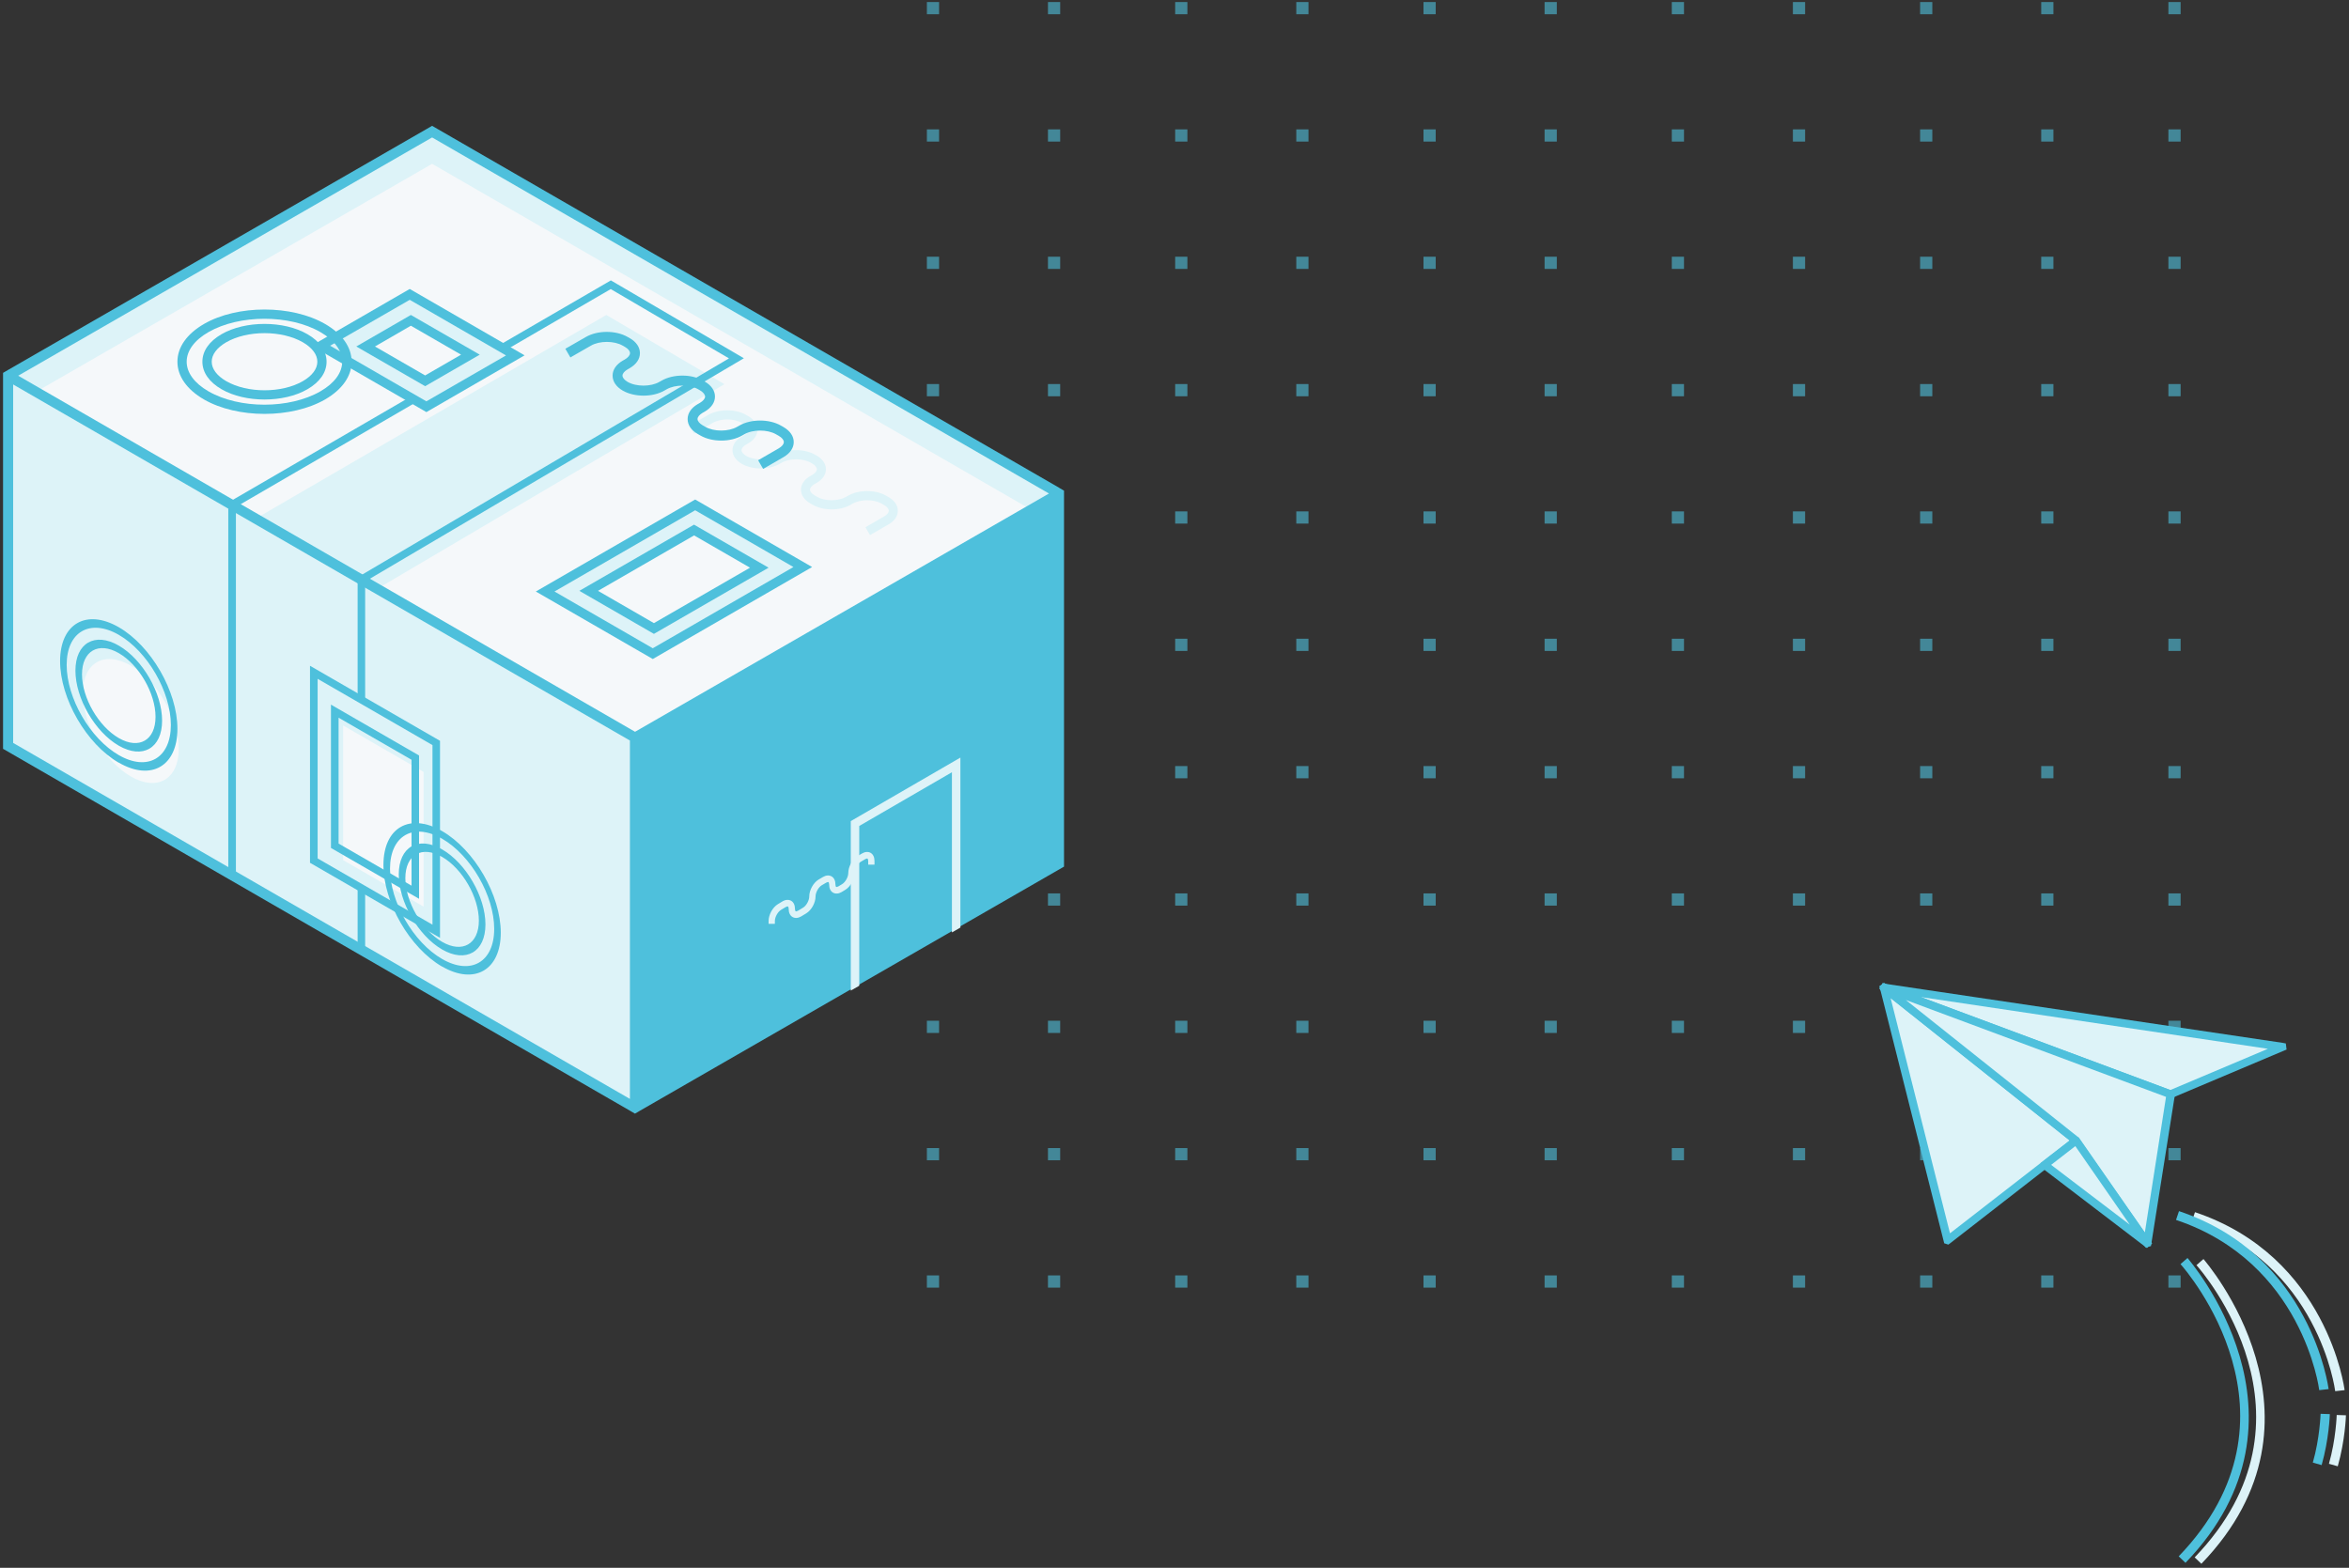 <svg width="385" height="257" viewBox="0 0 385 257" fill="none" xmlns="http://www.w3.org/2000/svg">
<rect x="0" y="0" width="385" height="257" fill="#333333" stroke="none"/>
<g opacity="0.6">
<rect x="151.915" y="0.334" width="2" height="2" fill="#4EC0DC"/>
<rect x="151.915" y="21.207" width="2" height="2" fill="#4EC0DC"/>
<rect x="151.915" y="42.081" width="2" height="2" fill="#4EC0DC"/>
<rect x="151.915" y="62.954" width="2" height="2" fill="#4EC0DC"/>
<rect x="151.915" y="83.827" width="2" height="2" fill="#4EC0DC"/>
<rect x="151.915" y="104.7" width="2" height="2" fill="#4EC0DC"/>
<rect x="151.915" y="125.573" width="2" height="2" fill="#4EC0DC"/>
<rect x="151.915" y="146.446" width="2" height="2" fill="#4EC0DC"/>
<rect x="151.915" y="167.32" width="2" height="2" fill="#4EC0DC"/>
<rect x="151.915" y="188.193" width="2" height="2" fill="#4EC0DC"/>
<rect x="151.915" y="209.066" width="2" height="2" fill="#4EC0DC"/>
<rect x="171.763" y="0.334" width="2" height="2" fill="#4EC0DC"/>
<rect x="171.763" y="21.207" width="2" height="2" fill="#4EC0DC"/>
<rect x="171.763" y="42.081" width="2" height="2" fill="#4EC0DC"/>
<rect x="171.763" y="62.954" width="2" height="2" fill="#4EC0DC"/>
<rect x="171.763" y="83.827" width="2" height="2" fill="#4EC0DC"/>
<rect x="171.763" y="104.7" width="2" height="2" fill="#4EC0DC"/>
<rect x="171.763" y="125.573" width="2" height="2" fill="#4EC0DC"/>
<rect x="171.763" y="146.446" width="2" height="2" fill="#4EC0DC"/>
<rect x="171.763" y="167.32" width="2" height="2" fill="#4EC0DC"/>
<rect x="171.763" y="188.193" width="2" height="2" fill="#4EC0DC"/>
<rect x="171.763" y="209.066" width="2" height="2" fill="#4EC0DC"/>
<rect x="192.612" y="0.334" width="2" height="2" fill="#4EC0DC"/>
<rect x="192.612" y="21.207" width="2" height="2" fill="#4EC0DC"/>
<rect x="192.612" y="42.081" width="2" height="2" fill="#4EC0DC"/>
<rect x="192.612" y="62.954" width="2" height="2" fill="#4EC0DC"/>
<rect x="192.612" y="83.827" width="2" height="2" fill="#4EC0DC"/>
<rect x="192.612" y="104.7" width="2" height="2" fill="#4EC0DC"/>
<rect x="192.612" y="125.573" width="2" height="2" fill="#4EC0DC"/>
<rect x="192.612" y="146.446" width="2" height="2" fill="#4EC0DC"/>
<rect x="192.612" y="167.32" width="2" height="2" fill="#4EC0DC"/>
<rect x="192.612" y="188.193" width="2" height="2" fill="#4EC0DC"/>
<rect x="192.612" y="209.066" width="2" height="2" fill="#4EC0DC"/>
<rect x="212.461" y="0.334" width="2" height="2" fill="#4EC0DC"/>
<rect x="212.461" y="21.207" width="2" height="2" fill="#4EC0DC"/>
<rect x="212.461" y="42.081" width="2" height="2" fill="#4EC0DC"/>
<rect x="212.461" y="62.954" width="2" height="2" fill="#4EC0DC"/>
<rect x="212.461" y="83.827" width="2" height="2" fill="#4EC0DC"/>
<rect x="212.461" y="104.7" width="2" height="2" fill="#4EC0DC"/>
<rect x="212.461" y="125.573" width="2" height="2" fill="#4EC0DC"/>
<rect x="212.461" y="146.446" width="2" height="2" fill="#4EC0DC"/>
<rect x="212.461" y="167.32" width="2" height="2" fill="#4EC0DC"/>
<rect x="212.461" y="188.193" width="2" height="2" fill="#4EC0DC"/>
<rect x="212.461" y="209.066" width="2" height="2" fill="#4EC0DC"/>
<rect x="233.31" y="0.334" width="2" height="2" fill="#4EC0DC"/>
<rect x="233.31" y="21.207" width="2" height="2" fill="#4EC0DC"/>
<rect x="233.31" y="42.081" width="2" height="2" fill="#4EC0DC"/>
<rect x="233.31" y="62.954" width="2" height="2" fill="#4EC0DC"/>
<rect x="233.31" y="83.827" width="2" height="2" fill="#4EC0DC"/>
<rect x="233.31" y="104.7" width="2" height="2" fill="#4EC0DC"/>
<rect x="233.31" y="125.573" width="2" height="2" fill="#4EC0DC"/>
<rect x="233.31" y="146.446" width="2" height="2" fill="#4EC0DC"/>
<rect x="233.31" y="167.32" width="2" height="2" fill="#4EC0DC"/>
<rect x="233.31" y="188.193" width="2" height="2" fill="#4EC0DC"/>
<rect x="233.31" y="209.066" width="2" height="2" fill="#4EC0DC"/>
<rect x="253.159" y="0.334" width="2" height="2" fill="#4EC0DC"/>
<rect x="253.159" y="21.207" width="2" height="2" fill="#4EC0DC"/>
<rect x="253.159" y="42.081" width="2" height="2" fill="#4EC0DC"/>
<rect x="253.159" y="62.954" width="2" height="2" fill="#4EC0DC"/>
<rect x="253.159" y="83.827" width="2" height="2" fill="#4EC0DC"/>
<rect x="253.159" y="104.7" width="2" height="2" fill="#4EC0DC"/>
<rect x="253.159" y="125.573" width="2" height="2" fill="#4EC0DC"/>
<rect x="253.159" y="146.446" width="2" height="2" fill="#4EC0DC"/>
<rect x="253.159" y="167.32" width="2" height="2" fill="#4EC0DC"/>
<rect x="253.159" y="188.193" width="2" height="2" fill="#4EC0DC"/>
<rect x="253.159" y="209.066" width="2" height="2" fill="#4EC0DC"/>
<rect x="274.007" y="0.334" width="2" height="2" fill="#4EC0DC"/>
<rect x="274.007" y="21.207" width="2" height="2" fill="#4EC0DC"/>
<rect x="274.007" y="42.081" width="2" height="2" fill="#4EC0DC"/>
<rect x="274.007" y="62.954" width="2" height="2" fill="#4EC0DC"/>
<rect x="274.007" y="83.827" width="2" height="2" fill="#4EC0DC"/>
<rect x="274.007" y="104.7" width="2" height="2" fill="#4EC0DC"/>
<rect x="274.007" y="125.573" width="2" height="2" fill="#4EC0DC"/>
<rect x="274.007" y="146.446" width="2" height="2" fill="#4EC0DC"/>
<rect x="274.007" y="167.32" width="2" height="2" fill="#4EC0DC"/>
<rect x="274.007" y="188.193" width="2" height="2" fill="#4EC0DC"/>
<rect x="274.007" y="209.066" width="2" height="2" fill="#4EC0DC"/>
<rect x="293.856" y="0.334" width="2" height="2" fill="#4EC0DC"/>
<rect x="293.856" y="21.207" width="2" height="2" fill="#4EC0DC"/>
<rect x="293.856" y="42.081" width="2" height="2" fill="#4EC0DC"/>
<rect x="293.856" y="62.954" width="2" height="2" fill="#4EC0DC"/>
<rect x="293.856" y="83.827" width="2" height="2" fill="#4EC0DC"/>
<rect x="293.856" y="104.7" width="2" height="2" fill="#4EC0DC"/>
<rect x="293.856" y="125.573" width="2" height="2" fill="#4EC0DC"/>
<rect x="293.856" y="146.446" width="2" height="2" fill="#4EC0DC"/>
<rect x="293.856" y="167.32" width="2" height="2" fill="#4EC0DC"/>
<rect x="293.856" y="188.193" width="2" height="2" fill="#4EC0DC"/>
<rect x="293.856" y="209.066" width="2" height="2" fill="#4EC0DC"/>
<rect x="314.705" y="0.334" width="2" height="2" fill="#4EC0DC"/>
<rect x="314.705" y="21.207" width="2" height="2" fill="#4EC0DC"/>
<rect x="314.705" y="42.081" width="2" height="2" fill="#4EC0DC"/>
<rect x="314.705" y="62.954" width="2" height="2" fill="#4EC0DC"/>
<rect x="314.705" y="83.827" width="2" height="2" fill="#4EC0DC"/>
<rect x="314.705" y="104.7" width="2" height="2" fill="#4EC0DC"/>
<rect x="314.705" y="125.573" width="2" height="2" fill="#4EC0DC"/>
<rect x="314.705" y="146.446" width="2" height="2" fill="#4EC0DC"/>
<rect x="314.705" y="167.32" width="2" height="2" fill="#4EC0DC"/>
<rect x="314.705" y="188.193" width="2" height="2" fill="#4EC0DC"/>
<rect x="314.705" y="209.066" width="2" height="2" fill="#4EC0DC"/>
<rect x="334.554" y="0.334" width="2" height="2" fill="#4EC0DC"/>
<rect x="334.554" y="21.207" width="2" height="2" fill="#4EC0DC"/>
<rect x="334.554" y="42.081" width="2" height="2" fill="#4EC0DC"/>
<rect x="334.554" y="62.954" width="2" height="2" fill="#4EC0DC"/>
<rect x="334.554" y="83.827" width="2" height="2" fill="#4EC0DC"/>
<rect x="334.554" y="104.7" width="2" height="2" fill="#4EC0DC"/>
<rect x="334.554" y="125.573" width="2" height="2" fill="#4EC0DC"/>
<rect x="334.554" y="146.446" width="2" height="2" fill="#4EC0DC"/>
<rect x="334.554" y="167.32" width="2" height="2" fill="#4EC0DC"/>
<rect x="334.554" y="188.193" width="2" height="2" fill="#4EC0DC"/>
<rect x="334.554" y="209.066" width="2" height="2" fill="#4EC0DC"/>
<rect x="355.402" y="0.334" width="2" height="2" fill="#4EC0DC"/>
<rect x="355.402" y="21.207" width="2" height="2" fill="#4EC0DC"/>
<rect x="355.402" y="42.081" width="2" height="2" fill="#4EC0DC"/>
<rect x="355.402" y="62.954" width="2" height="2" fill="#4EC0DC"/>
<rect x="355.402" y="83.827" width="2" height="2" fill="#4EC0DC"/>
<rect x="355.402" y="104.7" width="2" height="2" fill="#4EC0DC"/>
<rect x="355.402" y="125.573" width="2" height="2" fill="#4EC0DC"/>
<rect x="355.402" y="146.446" width="2" height="2" fill="#4EC0DC"/>
<rect x="355.402" y="167.32" width="2" height="2" fill="#4EC0DC"/>
<rect x="355.402" y="188.193" width="2" height="2" fill="#4EC0DC"/>
<rect x="355.402" y="209.066" width="2" height="2" fill="#4EC0DC"/>
</g>
<g clip-path="url(#clip0_120_10586)">
<path d="M173.581 80.912L104.071 120.92L1.327 61.587L70.822 21.579L173.581 80.912Z" fill="#DDF3F8"/>
<path d="M173.581 86.188L104.071 126.196L1.327 66.863L70.822 26.855L173.581 86.188Z" fill="#F5F8FA"/>
<path d="M1.327 61.587V122.262L104.071 181.579V120.92L1.327 61.587Z" fill="#DDF3F8"/>
<path d="M38.541 86.968L58.49 98.488L118.728 62.976L99.372 51.628L38.541 86.968Z" fill="#DDF3F8"/>
<path d="M173.581 79.944L70.822 20.627L1.327 60.635L0.5 61.119V122.746L103.243 182.063L104.071 182.547L104.898 182.063L174.393 142.055V80.428L173.565 79.944H173.581ZM103.259 180.143L2.155 121.778V63.023L103.243 121.388V180.143H103.259ZM2.982 61.587L70.822 22.531L171.926 80.896L144.063 96.943L104.086 119.952L2.982 61.587Z" fill="#4EC0DC"/>
<path d="M121.928 58.73L100.121 45.962L38.041 82.004L37.417 81.645V82.364L36.792 82.722L37.417 83.082V143.819L59.848 156.775V95.32L121.912 58.73H121.928ZM100.121 47.398L119.477 58.746L59.239 94.258L39.29 82.738L100.106 47.382L100.121 47.398ZM38.666 143.085V83.8L58.615 95.32V154.621L38.666 143.101V143.085Z" fill="#4EC0DC"/>
<path d="M67.154 48.272L52.574 56.685L69.885 66.676L84.465 58.262L67.154 48.272ZM69.683 62.43L59.926 56.795L67.341 52.518L77.097 58.153L69.683 62.43Z" fill="#DDF3F8"/>
<path d="M69.682 63.304L58.397 56.795L67.341 51.628L78.627 58.137L69.682 63.304ZM61.456 56.795L69.682 61.54L75.567 58.137L67.341 53.392L61.456 56.795Z" fill="#4EC0DC"/>
<path d="M69.885 67.55L51.06 56.67L67.154 47.367L85.979 58.246L69.885 67.55ZM54.104 56.67L69.885 65.786L82.935 58.262L67.154 49.146L54.104 56.67Z" fill="#4EC0DC"/>
<path d="M142.596 87.718L141.846 86.422L144.906 84.658C145.39 84.377 145.671 84.034 145.671 83.722C145.671 83.409 145.39 83.066 144.906 82.785L144.5 82.551C143.22 81.817 141.05 81.817 139.755 82.551L139.427 82.738C137.679 83.753 134.947 83.753 133.199 82.738L132.793 82.504C131.825 81.942 131.279 81.146 131.279 80.272C131.279 79.398 131.809 78.602 132.793 78.04L133.121 77.852C133.604 77.571 133.885 77.228 133.885 76.916C133.885 76.603 133.604 76.26 133.121 75.979L132.871 75.839C131.591 75.105 129.421 75.105 128.125 75.839L127.798 76.026C126.049 77.041 123.318 77.041 121.569 76.026C120.601 75.464 120.055 74.668 120.055 73.794C120.055 72.92 120.586 72.124 121.569 71.562L121.897 71.374C122.381 71.093 122.662 70.75 122.662 70.438C122.662 70.126 122.381 69.782 121.897 69.501L121.569 69.314C120.289 68.564 118.12 68.564 116.824 69.314L113.764 71.078L113.015 69.782L116.075 68.018C117.823 67.004 120.555 67.004 122.303 68.018L122.631 68.206C123.599 68.767 124.145 69.564 124.145 70.438C124.145 71.312 123.614 72.108 122.631 72.67L122.303 72.857C121.819 73.138 121.538 73.482 121.538 73.794C121.538 74.106 121.819 74.449 122.303 74.73C123.583 75.48 125.753 75.48 127.048 74.73L127.376 74.543C129.124 73.528 131.856 73.528 133.604 74.543L133.854 74.683C134.822 75.246 135.368 76.042 135.368 76.916C135.368 77.79 134.838 78.586 133.854 79.148L133.526 79.335C133.042 79.616 132.761 79.96 132.761 80.272C132.761 80.584 133.042 80.927 133.526 81.208L133.932 81.443C135.212 82.192 137.382 82.176 138.678 81.443L139.005 81.255C140.754 80.241 143.485 80.241 145.234 81.255L145.64 81.489C146.607 82.051 147.154 82.847 147.154 83.722C147.154 84.596 146.623 85.392 145.64 85.954L142.58 87.718H142.596Z" fill="#DDF3F8"/>
<path d="M106.99 107.152L89.351 96.959L113.936 82.769L131.575 92.947L106.99 107.152Z" fill="#DDF3F8"/>
<path d="M106.99 108.026L87.821 96.959L113.936 81.88L133.105 92.947L106.99 108.026ZM90.88 96.959L106.99 106.262L130.045 92.947L113.936 83.644L90.88 96.959Z" fill="#4EC0DC"/>
<path d="M107.177 103.031L96.484 96.865L113.764 86.89L124.441 93.056L107.177 103.031Z" fill="#F5F8FA"/>
<path d="M107.177 103.905L94.955 96.849L113.749 86.001L125.971 93.056L107.177 103.905ZM98.014 96.849L107.177 102.141L122.927 93.056L113.764 87.764L98.014 96.849Z" fill="#4EC0DC"/>
<path d="M43.349 67.846C39.759 67.846 36.153 67.05 33.421 65.474C30.627 63.85 29.081 61.665 29.081 59.292C29.081 56.92 30.627 54.734 33.421 53.111C38.9 49.942 47.813 49.942 53.292 53.111C56.086 54.719 57.632 56.92 57.632 59.292C57.632 61.665 56.086 63.85 53.292 65.474C50.561 67.05 46.955 67.846 43.364 67.846H43.349ZM43.349 52.252C40.024 52.252 36.699 52.986 34.17 54.438C31.86 55.764 30.596 57.497 30.596 59.292C30.596 61.087 31.86 62.82 34.17 64.147C39.228 67.066 47.454 67.066 52.512 64.147C54.822 62.82 56.086 61.087 56.086 59.292C56.086 57.497 54.822 55.764 52.512 54.438C49.983 52.97 46.658 52.252 43.333 52.252H43.349Z" fill="#4EC0DC"/>
<path d="M43.349 65.489C40.805 65.489 38.245 64.927 36.309 63.803C34.28 62.633 33.171 61.041 33.171 59.292C33.171 57.544 34.28 55.952 36.309 54.781C40.196 52.533 46.518 52.533 50.389 54.781C52.418 55.952 53.526 57.544 53.526 59.292C53.526 61.041 52.418 62.633 50.389 63.803C48.453 64.927 45.893 65.489 43.349 65.489ZM43.349 54.609C41.07 54.609 38.806 55.109 37.074 56.108C35.544 56.998 34.701 58.122 34.701 59.292C34.701 60.463 35.544 61.587 37.074 62.477C40.539 64.475 46.174 64.475 49.64 62.477C51.169 61.587 52.012 60.463 52.012 59.292C52.012 58.122 51.169 56.998 49.64 56.108C47.907 55.109 45.628 54.609 43.365 54.609H43.349Z" fill="#4EC0DC"/>
<path d="M125.082 76.869L124.254 75.448L127.626 73.497C128.157 73.185 128.469 72.81 128.469 72.467C128.469 72.124 128.172 71.749 127.626 71.437L127.189 71.187C125.784 70.375 123.396 70.375 121.991 71.187L121.632 71.39C119.712 72.498 116.715 72.498 114.795 71.39L114.358 71.14C113.281 70.516 112.703 69.657 112.703 68.689C112.703 67.722 113.296 66.863 114.358 66.239L114.717 66.036C115.247 65.724 115.56 65.349 115.56 65.005C115.56 64.662 115.247 64.287 114.717 63.975L114.451 63.819C113.047 63.008 110.658 63.008 109.253 63.819L108.894 64.022C106.974 65.13 103.977 65.13 102.057 64.022C100.996 63.398 100.403 62.539 100.403 61.571C100.403 60.604 100.996 59.745 102.057 59.121L102.416 58.918C102.947 58.605 103.259 58.231 103.259 57.888C103.259 57.544 102.963 57.169 102.416 56.857L102.057 56.654C100.652 55.843 98.264 55.843 96.859 56.654L93.487 58.59L92.66 57.169L96.032 55.234C97.952 54.126 100.949 54.126 102.869 55.234L103.228 55.437C104.289 56.045 104.883 56.92 104.883 57.888C104.883 58.855 104.289 59.714 103.228 60.338L102.869 60.541C102.338 60.853 102.026 61.228 102.026 61.571C102.026 61.915 102.338 62.289 102.869 62.602C104.274 63.413 106.662 63.413 108.067 62.602L108.426 62.399C110.346 61.29 113.343 61.29 115.263 62.399L115.528 62.555C116.59 63.179 117.183 64.038 117.183 65.005C117.183 65.973 116.59 66.832 115.528 67.456L115.169 67.659C114.639 67.971 114.326 68.346 114.326 68.689C114.326 69.033 114.639 69.407 115.169 69.72L115.606 69.969C117.011 70.781 119.4 70.781 120.805 69.969L121.164 69.766C123.084 68.658 126.081 68.658 128.001 69.766L128.438 70.016C129.499 70.641 130.092 71.499 130.092 72.467C130.092 73.435 129.499 74.293 128.438 74.918L125.066 76.869H125.082Z" fill="#4EC0DC"/>
<path d="M71.493 152.654L51.435 141.072V110.196L71.493 121.778V152.654Z" fill="#DDF3F8"/>
<path d="M72.117 153.731L50.81 141.431V109.134L72.117 121.435V153.731ZM52.059 140.713L70.884 151.577V122.137L52.059 111.273V140.713Z" fill="#4EC0DC"/>
<path d="M69.432 148.611L56.242 140.994V118.922L69.432 126.539V148.611Z" fill="#F5F8FA"/>
<path d="M68.683 147.331L54.244 138.996V115.503L68.683 123.839V147.331ZM55.493 138.278L67.45 145.177V124.541L55.493 117.642V138.278Z" fill="#4EC0DC"/>
<path d="M29.3 122.73C29.3 127.741 25.772 129.786 21.433 127.273C17.093 124.76 13.565 118.656 13.565 113.645C13.565 108.635 17.093 106.59 21.433 109.103C25.772 111.616 29.3 117.704 29.3 122.73Z" fill="#F5F8FA"/>
<path d="M19.466 125.025C14.158 121.965 9.85 114.504 9.85 108.369C9.85 102.235 14.158 99.753 19.466 102.812C24.773 105.872 29.081 113.349 29.081 119.468C29.081 125.587 24.773 128.084 19.466 125.009V125.025ZM19.466 104.061C14.752 101.345 10.927 103.562 10.927 108.994C10.927 114.426 14.752 121.06 19.466 123.776C24.18 126.492 28.004 124.291 28.004 118.844C28.004 113.396 24.18 106.777 19.466 104.061Z" fill="#4EC0DC"/>
<path d="M19.466 122.231C15.548 119.967 12.363 114.442 12.363 109.93C12.363 105.419 15.548 103.562 19.466 105.825C23.384 108.088 26.568 113.614 26.568 118.125C26.568 122.637 23.384 124.494 19.466 122.231ZM19.466 107.058C16.141 105.138 13.44 106.699 13.44 110.539C13.44 114.379 16.141 119.062 19.466 120.982C22.791 122.902 25.491 121.341 25.491 117.501C25.491 113.661 22.791 108.978 19.466 107.058Z" fill="#4EC0DC"/>
<path d="M72.461 158.446C67.153 155.386 62.845 147.925 62.845 141.79C62.845 135.655 67.153 133.173 72.461 136.233C77.768 139.292 82.076 146.769 82.076 152.888C82.076 159.007 77.768 161.505 72.461 158.43V158.446ZM72.461 137.482C67.747 134.766 63.922 136.982 63.922 142.414C63.922 147.846 67.747 154.481 72.461 157.197C77.175 159.913 80.999 157.712 80.999 152.264C80.999 146.816 77.175 140.198 72.461 137.482Z" fill="#4EC0DC"/>
<path d="M72.461 155.636C68.543 153.372 65.358 147.846 65.358 143.335C65.358 138.824 68.543 136.966 72.461 139.23C76.379 141.493 79.563 147.019 79.563 151.53C79.563 156.042 76.379 157.899 72.461 155.636ZM72.461 140.463C69.136 138.543 66.436 140.104 66.436 143.944C66.436 147.784 69.136 152.467 72.461 154.387C75.786 156.307 78.486 154.746 78.486 150.906C78.486 147.066 75.786 142.383 72.461 140.463Z" fill="#4EC0DC"/>
<path d="M157.409 152.046V124.182L139.442 134.594V162.379L140.832 161.583V135.39L156.02 126.586V152.842L157.409 152.046Z" fill="#DDF3F8"/>
<path d="M127.001 151.437H125.971V150.968C125.971 149.938 126.642 148.721 127.501 148.205L128.25 147.753C128.75 147.456 129.265 147.425 129.671 147.659C130.077 147.893 130.295 148.377 130.295 148.986C130.295 149.204 130.358 149.345 130.404 149.376C130.467 149.407 130.607 149.392 130.795 149.283L131.622 148.783C132.168 148.455 132.637 147.597 132.637 146.941C132.637 145.911 133.308 144.693 134.166 144.178L134.884 143.757C135.384 143.46 135.899 143.429 136.305 143.663C136.711 143.897 136.929 144.381 136.929 144.99C136.929 145.208 136.992 145.349 137.039 145.38C137.101 145.411 137.241 145.396 137.429 145.286L138.022 144.927C138.568 144.6 139.037 143.741 139.037 143.085C139.037 142.055 139.708 140.838 140.566 140.323L141.284 139.901C141.784 139.604 142.299 139.573 142.705 139.807C143.111 140.042 143.329 140.525 143.329 141.134V141.727H142.299V141.134C142.299 140.916 142.237 140.775 142.19 140.744C142.127 140.713 141.987 140.728 141.799 140.838L141.081 141.259C140.535 141.587 140.067 142.445 140.067 143.101C140.067 144.131 139.396 145.349 138.537 145.864L137.944 146.223C137.444 146.52 136.929 146.551 136.523 146.317C136.118 146.083 135.899 145.599 135.899 144.99C135.899 144.771 135.837 144.631 135.79 144.6C135.727 144.568 135.587 144.584 135.399 144.693L134.681 145.115C134.135 145.443 133.667 146.301 133.667 146.957C133.667 147.987 132.996 149.204 132.137 149.72L131.31 150.219C130.81 150.516 130.295 150.547 129.889 150.313C129.483 150.079 129.265 149.595 129.265 148.986C129.265 148.767 129.202 148.627 129.156 148.596C129.093 148.564 128.953 148.58 128.765 148.689L128.016 149.142C127.47 149.47 127.001 150.328 127.001 150.984V151.452V151.437Z" fill="#DDF3F8"/>
</g>
<g clip-path="url(#clip1_120_10586)">
<path d="M360.805 256.334L359.705 255.285C381.737 232.407 360.903 208.383 359.999 207.383L361.148 206.383C361.368 206.651 383.84 232.432 360.805 256.334Z" fill="#DDF3F8"/>
<path d="M384.256 227.871L382.74 228.042C382.715 227.822 380.025 207.09 359.265 200.139L359.754 198.7C381.468 205.968 384.256 227.651 384.28 227.871H384.256Z" fill="#DDF3F8"/>
<path d="M383.18 240.359L381.713 239.944C382.862 235.92 382.984 231.993 382.984 231.944L384.5 231.993C384.5 232.163 384.354 236.163 383.156 240.359H383.18Z" fill="#DDF3F8"/>
<path d="M308.966 161.92L374.034 171.602C374.034 171.602 374.059 171.627 374.034 171.651L355.744 179.383L308.941 161.944V161.895L308.966 161.92Z" fill="#DDF3F8"/>
<path d="M355.915 179.432H355.89L326.303 168.407L367.481 174.529L355.915 179.432Z" fill="#DDF3F8"/>
<path d="M308.697 162.554L308.159 162.31L308.501 161.188L374.132 170.944L374.645 171.042L374.768 172.042L356.11 179.92L355.817 180.09L308.697 162.554ZM314.81 163.432L355.719 178.676L371.711 171.92L314.81 163.432Z" fill="#4EC0DC"/>
<path d="M340.241 186.968L319.236 203.261H319.211L308.77 161.944C308.77 161.944 308.77 161.92 308.794 161.944L340.241 186.92V186.944V186.968Z" fill="#DDF3F8"/>
<path d="M310.458 168.603L333.932 187.285V187.31L318.233 199.481L310.458 168.603Z" fill="#DDF3F8"/>
<path d="M318.649 203.773L308.159 162.139L308.012 161.651L308.844 161.115L340.632 186.407L340.901 186.603V187.261L319.627 203.798L319.334 204.017L318.649 203.798V203.773ZM309.871 163.603L319.603 202.164L339.214 186.944L309.871 163.603Z" fill="#4EC0DC"/>
<path d="M355.744 179.383L351.954 203.7C351.954 203.7 351.929 203.725 351.905 203.7L340.265 186.944L308.868 161.968V161.92L355.719 179.359L355.744 179.383Z" fill="#DDF3F8"/>
<path d="M349.728 182.505L347.43 197.261L340.51 187.285L321.07 171.846L349.728 182.505Z" fill="#DDF3F8"/>
<path d="M351.636 204.456L339.776 187.383L308.428 162.456L308.012 162.066L308.599 161.115L356.037 178.798L356.526 179.066L352.54 204.261L351.636 204.481V204.456ZM312.365 163.92L340.559 186.359L351.538 202.042L355.01 179.798L312.365 163.92Z" fill="#4EC0DC"/>
<path d="M351.831 203.676L335.13 190.969V190.944L340.24 186.969C340.24 186.969 340.24 186.969 340.265 186.969L351.855 203.651C351.855 203.651 351.855 203.7 351.831 203.676Z" fill="#DDF3F8"/>
<path d="M334.47 191.286V190.627L339.874 186.456L340.143 186.286L340.705 186.432L352.442 203.334L352.736 203.822L351.88 204.578L334.494 191.31L334.47 191.286ZM336.181 190.944L349.068 200.749L340.143 187.871L336.181 190.944Z" fill="#4EC0DC"/>
<path d="M358.189 256.164L357.088 255.115C379.12 232.237 358.287 208.212 357.382 207.212L358.531 206.212C358.751 206.481 381.223 232.261 358.213 256.164H358.189Z" fill="#4EC0DC"/>
<path d="M381.639 227.7L380.123 227.871C380.099 227.651 377.409 206.92 356.648 199.968L357.137 198.529C378.851 205.798 381.615 227.481 381.663 227.7H381.639Z" fill="#4EC0DC"/>
<path d="M380.538 240.164L379.071 239.749C380.221 235.725 380.343 231.798 380.343 231.749L381.859 231.798C381.859 231.968 381.712 235.968 380.514 240.164H380.538Z" fill="#4EC0DC"/>
</g>
<defs>
<clipPath id="clip0_120_10586">
<rect width="173.908" height="161.904" fill="white" transform="translate(0.5 20.627)"/>
</clipPath>
<clipPath id="clip1_120_10586">
<rect width="76.488" height="95.219" fill="white" transform="translate(308.012 161.115)"/>
</clipPath>
</defs>
</svg>
